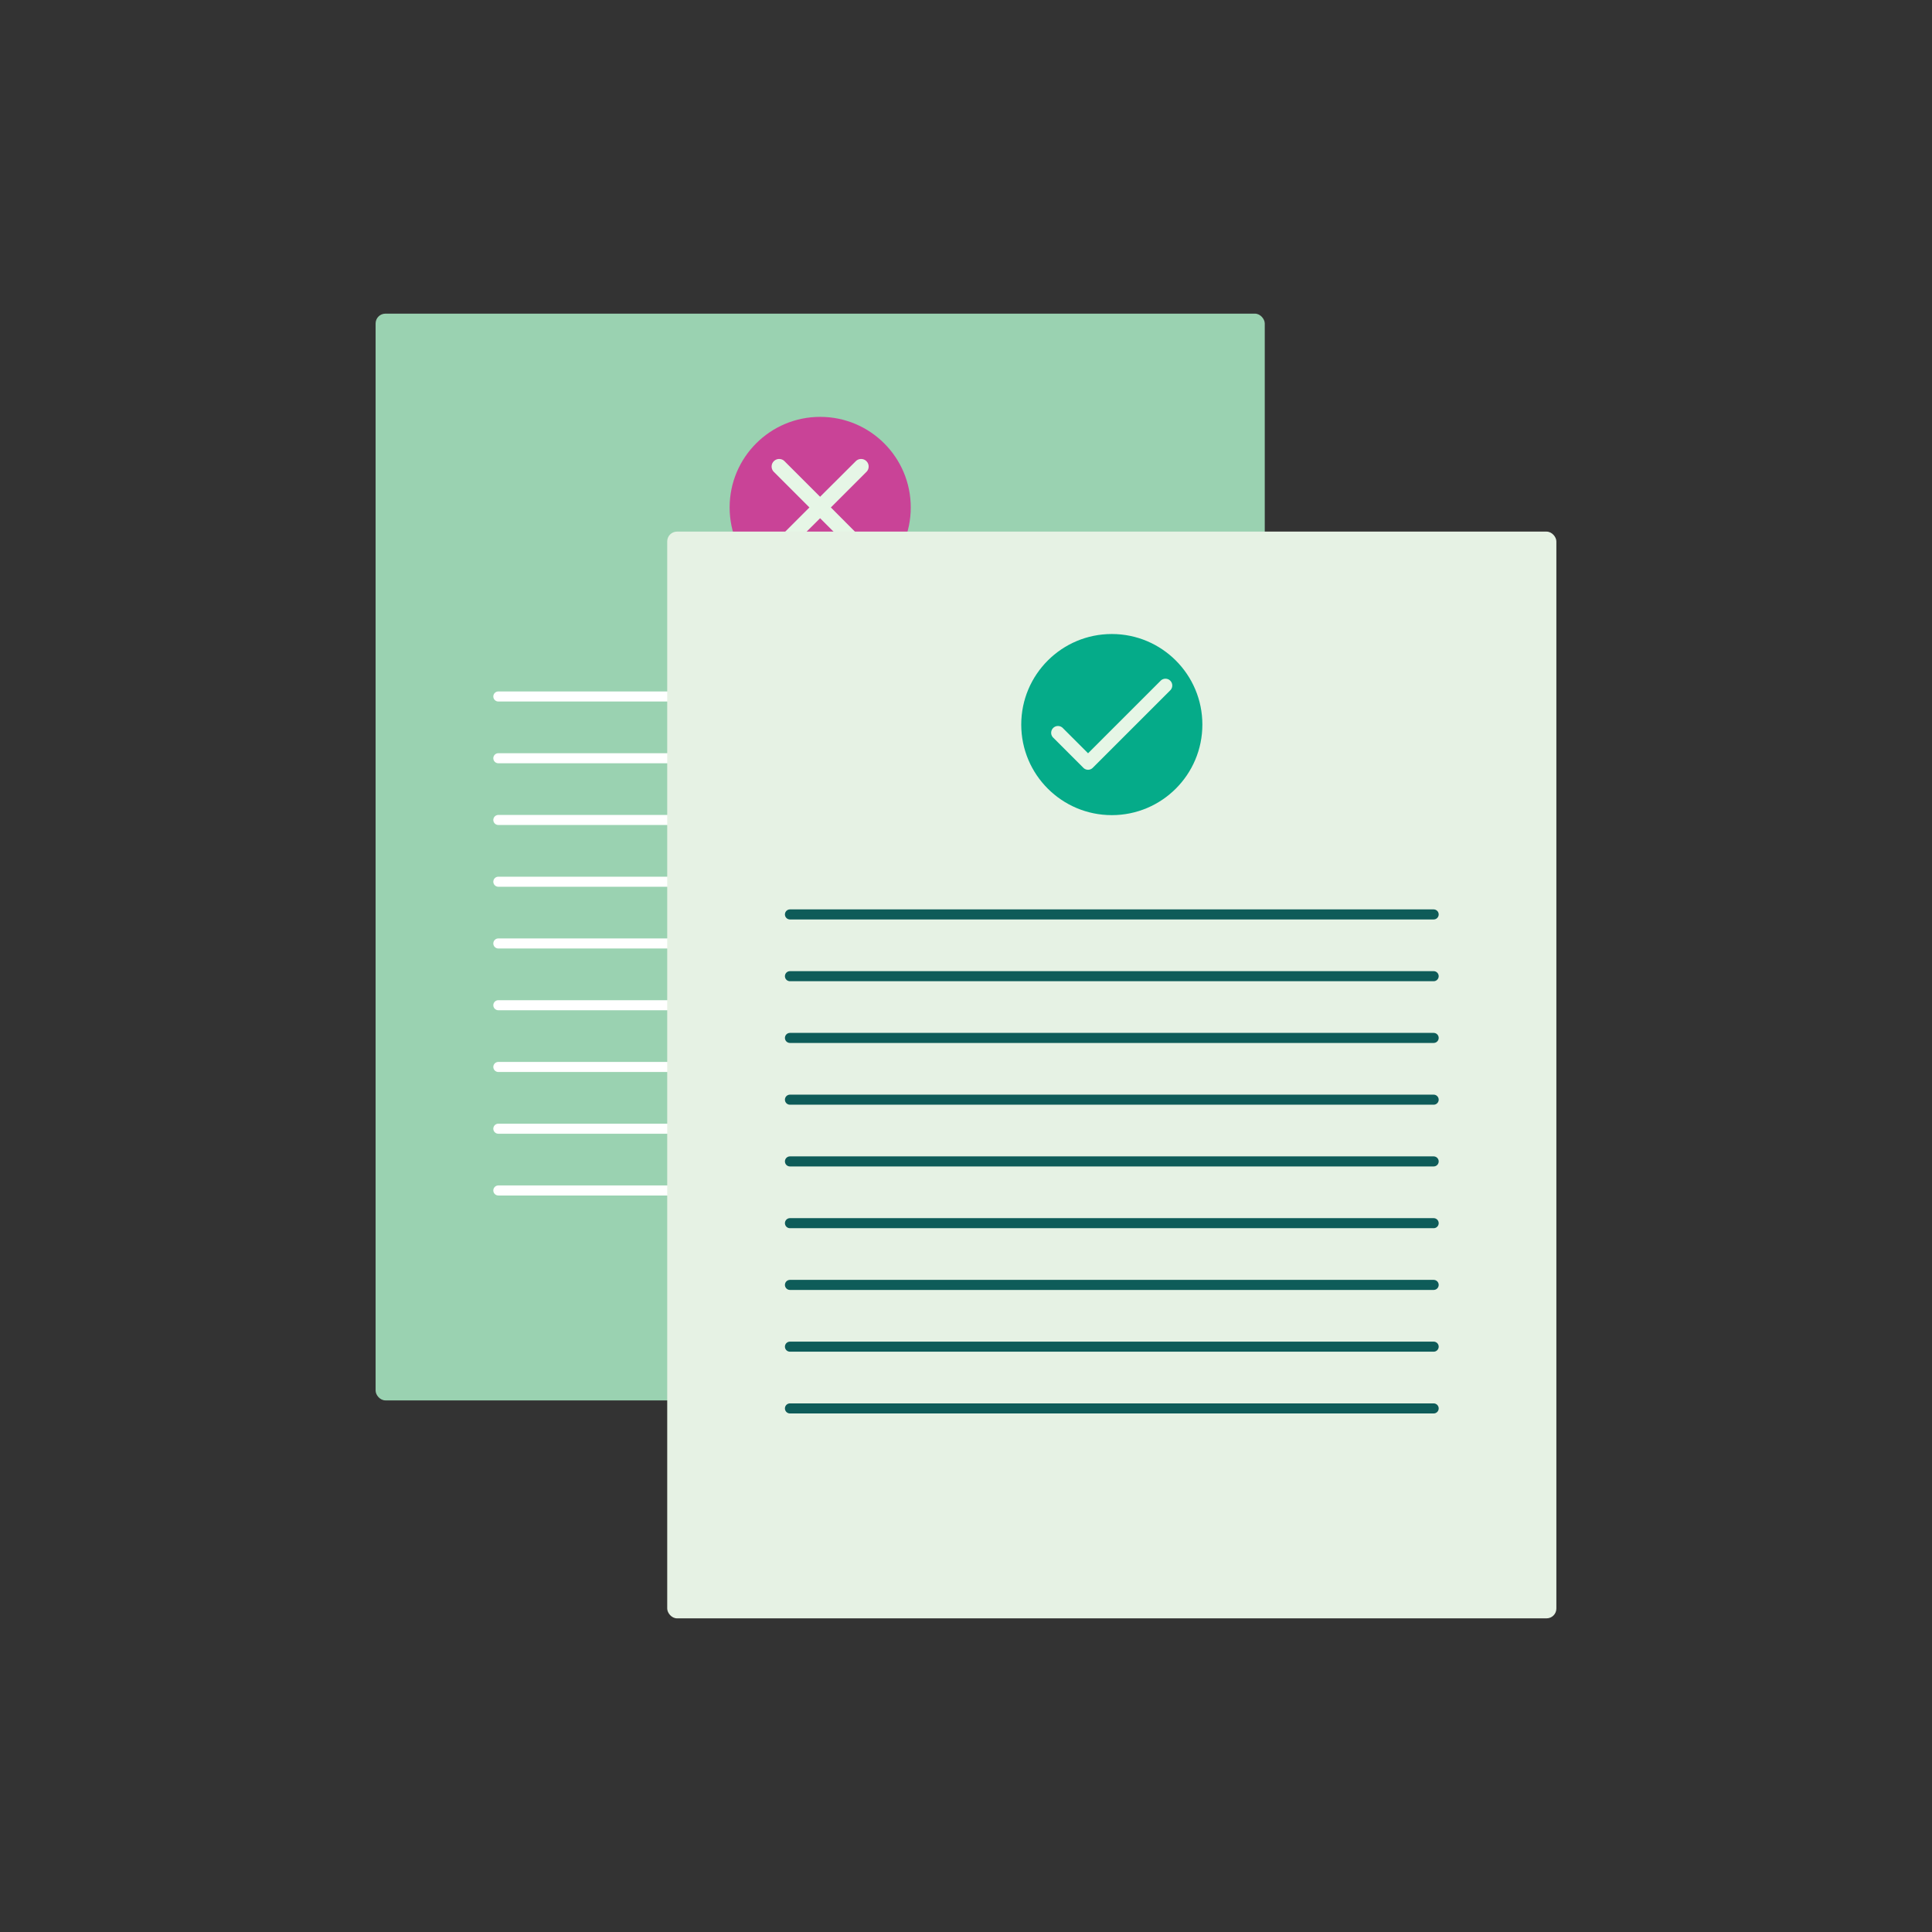 <svg xmlns="http://www.w3.org/2000/svg" viewBox="0 0 768 768"><rect x="0" y="0" width="768" height="768" fill="#333333" stroke="none"/><title>liscence-permits</title><g id="frangmented_data" data-name="frangmented data"><rect x="149.31" y="124.68" width="353.45" height="432" rx="3.9" style="fill:#9ad2b1"/><line x1="198.1" y1="399.59" x2="453.98" y2="399.59" style="fill:none;stroke:#fff;stroke-linecap:round;stroke-linejoin:round;stroke-width:4px"/><line x1="198.1" y1="424.13" x2="453.98" y2="424.13" style="fill:none;stroke:#fff;stroke-linecap:round;stroke-linejoin:round;stroke-width:4px"/><line x1="198.1" y1="448.68" x2="453.98" y2="448.68" style="fill:none;stroke:#fff;stroke-linecap:round;stroke-linejoin:round;stroke-width:4px"/><line x1="198.1" y1="473.23" x2="453.98" y2="473.23" style="fill:none;stroke:#fff;stroke-linecap:round;stroke-linejoin:round;stroke-width:4px"/><line x1="198.1" y1="375.04" x2="453.98" y2="375.04" style="fill:none;stroke:#fff;stroke-linecap:round;stroke-linejoin:round;stroke-width:4px"/><line x1="198.1" y1="350.5" x2="453.98" y2="350.5" style="fill:none;stroke:#fff;stroke-linecap:round;stroke-linejoin:round;stroke-width:4px"/><line x1="198.1" y1="325.95" x2="453.98" y2="325.95" style="fill:none;stroke:#fff;stroke-linecap:round;stroke-linejoin:round;stroke-width:4px"/><line x1="198.1" y1="301.41" x2="453.98" y2="301.41" style="fill:none;stroke:#fff;stroke-linecap:round;stroke-linejoin:round;stroke-width:4px"/><line x1="198.1" y1="276.86" x2="453.98" y2="276.86" style="fill:none;stroke:#fff;stroke-linecap:round;stroke-linejoin:round;stroke-width:4px"/><circle cx="326.04" cy="201.71" r="36" style="fill:#c94397"/><path d="M330.28,201.72,344.5,187.5a3,3,0,0,0-4.24-4.24L326,197.47l-14.22-14.21a3,3,0,0,0-4.24,4.24l14.22,14.22-14.22,14.21a3,3,0,0,0,0,4.24,3,3,0,0,0,4.24,0L326,206l14.22,14.21a3,3,0,0,0,2.12.88,3,3,0,0,0,2.12-5.12Z" style="fill:#e6f6e6"/><rect x="265.23" y="211.32" width="353.45" height="432" rx="3.9" style="fill:#e6f2e4"/><line x1="314.02" y1="486.23" x2="569.9" y2="486.23" style="fill:none;stroke:#0e5c59;stroke-linecap:round;stroke-linejoin:round;stroke-width:4px"/><line x1="314.02" y1="510.77" x2="569.9" y2="510.77" style="fill:none;stroke:#0e5c59;stroke-linecap:round;stroke-linejoin:round;stroke-width:4px"/><line x1="314.02" y1="535.32" x2="569.9" y2="535.32" style="fill:none;stroke:#0e5c59;stroke-linecap:round;stroke-linejoin:round;stroke-width:4px"/><line x1="314.02" y1="559.87" x2="569.9" y2="559.87" style="fill:none;stroke:#0e5c59;stroke-linecap:round;stroke-linejoin:round;stroke-width:4px"/><line x1="314.02" y1="461.68" x2="569.9" y2="461.68" style="fill:none;stroke:#0e5c59;stroke-linecap:round;stroke-linejoin:round;stroke-width:4px"/><line x1="314.02" y1="437.14" x2="569.9" y2="437.14" style="fill:none;stroke:#0e5c59;stroke-linecap:round;stroke-linejoin:round;stroke-width:4px"/><line x1="314.02" y1="412.59" x2="569.9" y2="412.59" style="fill:none;stroke:#0e5c59;stroke-linecap:round;stroke-linejoin:round;stroke-width:4px"/><line x1="314.02" y1="388.05" x2="569.9" y2="388.05" style="fill:none;stroke:#0e5c59;stroke-linecap:round;stroke-linejoin:round;stroke-width:4px"/><line x1="314.02" y1="363.5" x2="569.9" y2="363.5" style="fill:none;stroke:#0e5c59;stroke-linecap:round;stroke-linejoin:round;stroke-width:4px"/><circle cx="441.96" cy="288.03" r="36" style="fill:#05ab89"/><path d="M432.56,306h0a2.69,2.69,0,0,1-1.91-.79l-12-12a2.7,2.7,0,0,1,3.82-3.82l10.05,10.05,28.86-28.85a2.7,2.7,0,1,1,3.82,3.82l-30.77,30.76A2.69,2.69,0,0,1,432.56,306Z" style="fill:#e6f6e6"/></g></svg>